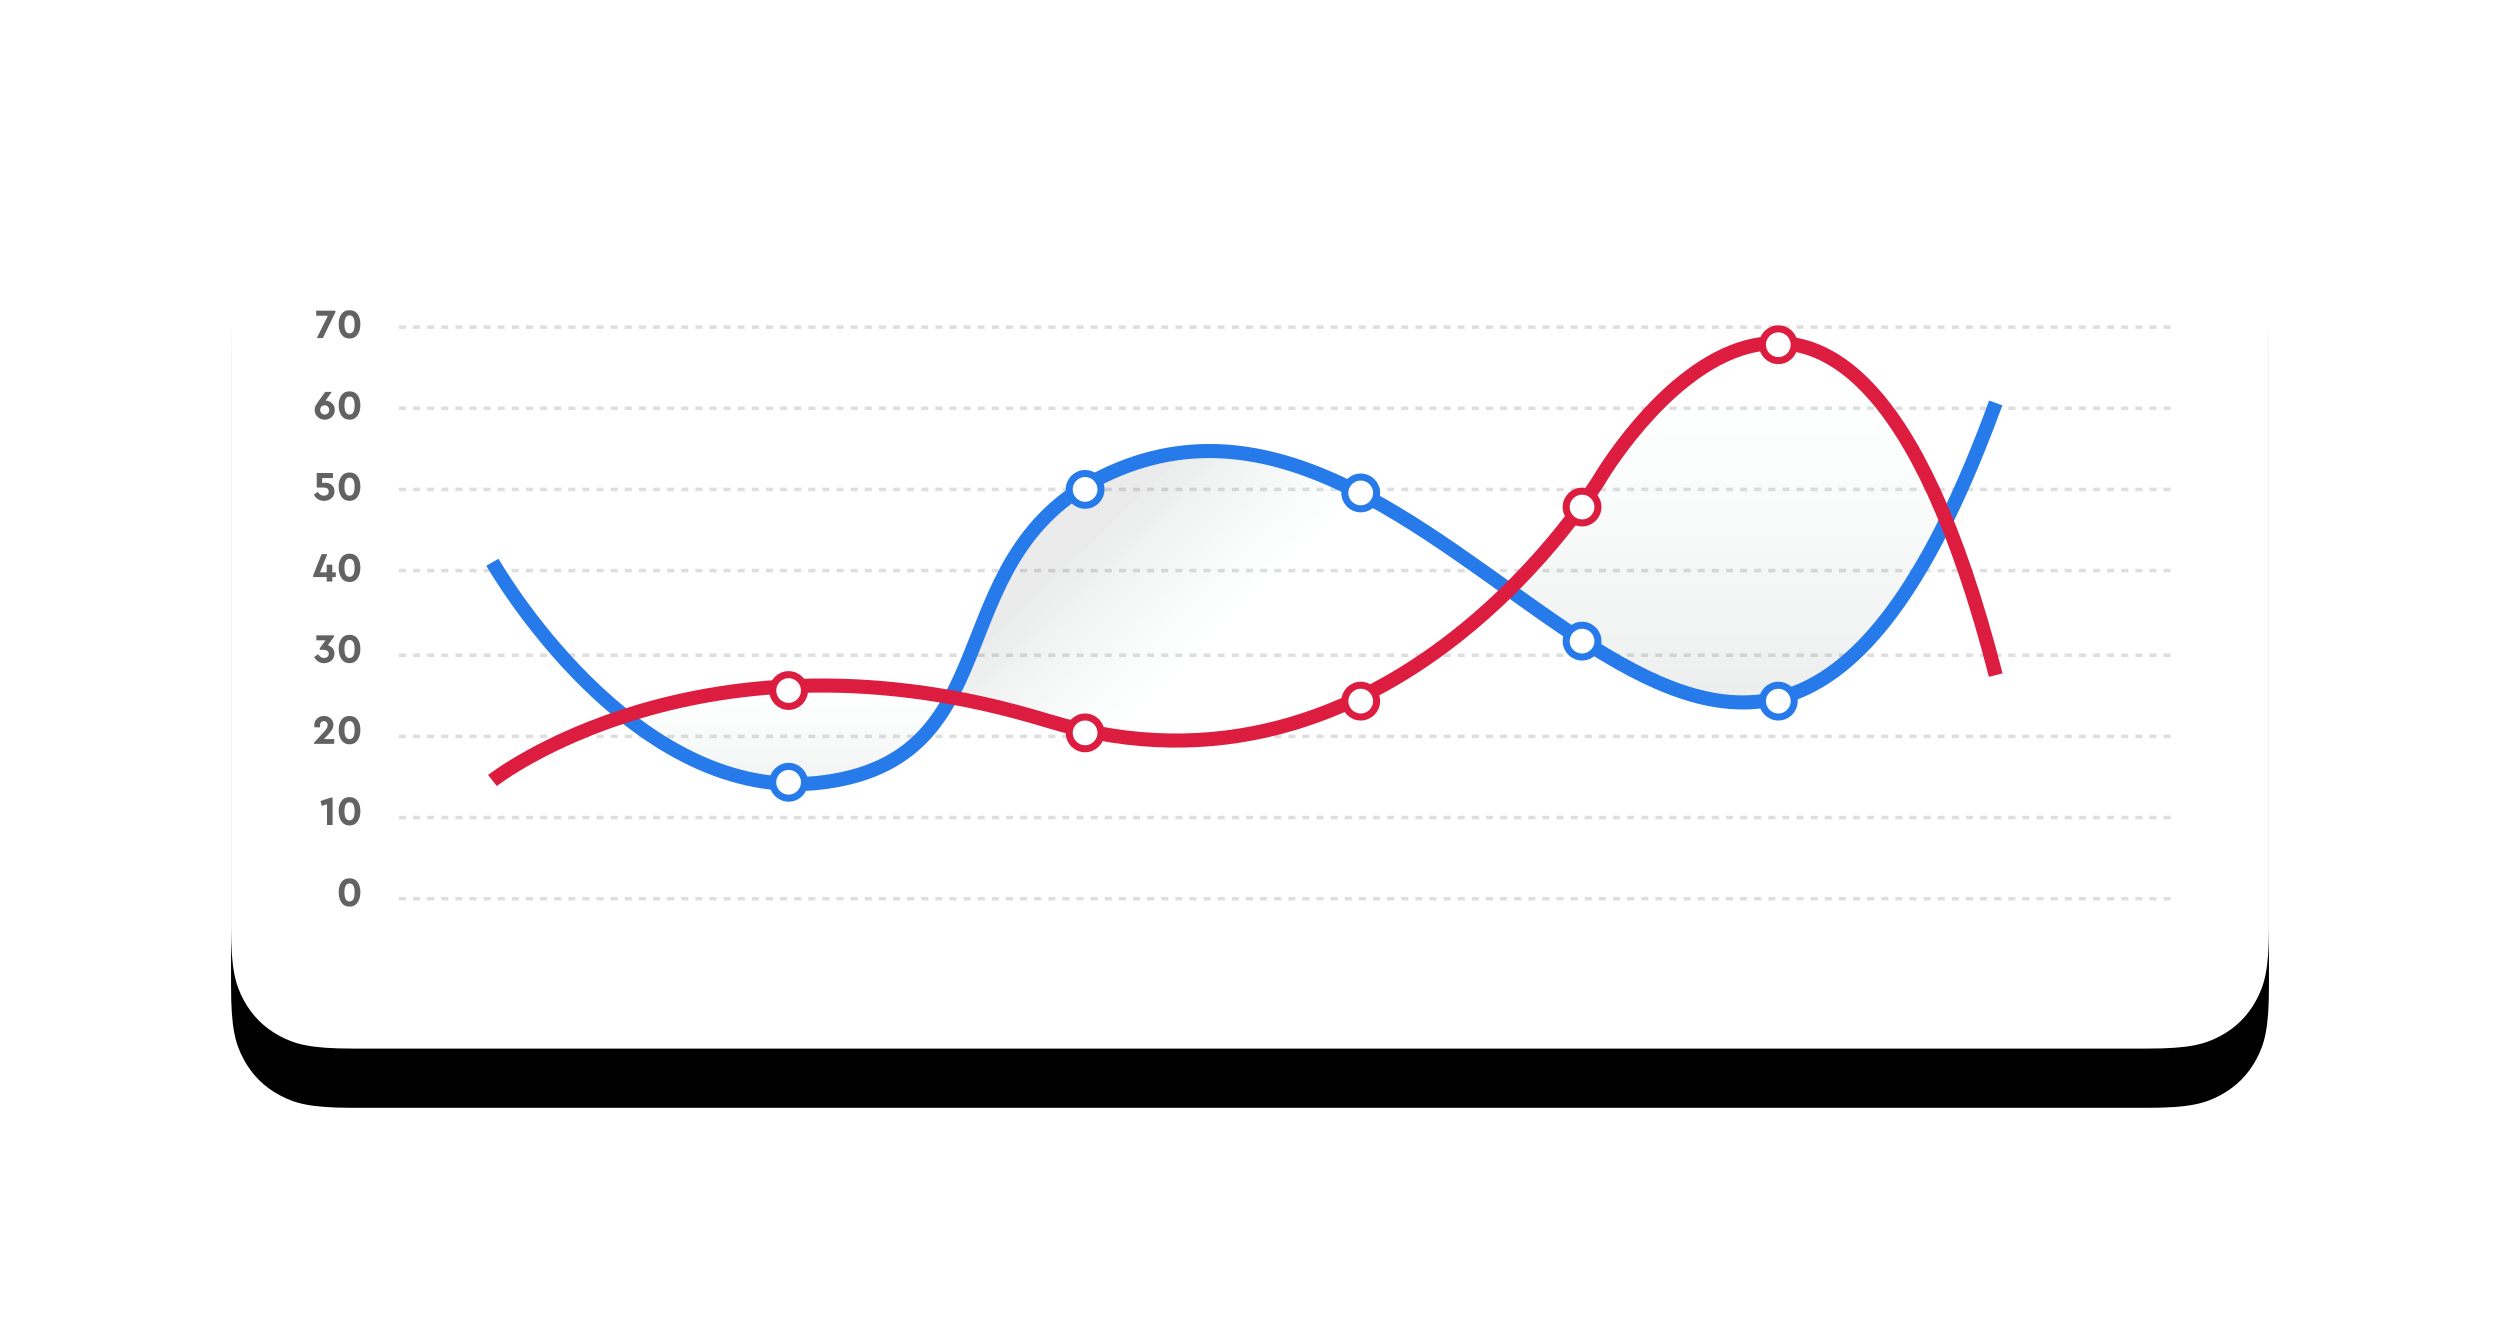 <?xml version="1.0" encoding="UTF-8"?>
<svg width="422px" height="226px" viewBox="0 0 422 226" version="1.1" xmlns="http://www.w3.org/2000/svg" xmlns:xlink="http://www.w3.org/1999/xlink">
    <title>graph-card</title>
    <defs>
        <path d="M20.774,0.696 L323.752,0.696 C330.884,0.696 333.471,1.439 336.078,2.833 C338.685,4.227 340.732,6.274 342.126,8.881 C343.521,11.489 344.263,14.075 344.263,21.207 L344.263,128.185 C344.263,135.317 343.521,137.903 342.126,140.511 C340.732,143.118 338.685,145.164 336.078,146.559 C333.471,147.953 330.884,148.696 323.752,148.696 L20.774,148.696 C13.642,148.696 11.056,147.953 8.449,146.559 C5.841,145.164 3.795,143.118 2.4,140.511 C1.006,137.903 0.263,135.317 0.263,128.185 L0.263,21.207 C0.263,14.075 1.006,11.489 2.4,8.881 C3.795,6.274 5.841,4.227 8.449,2.833 C11.056,1.439 13.642,0.696 20.774,0.696 Z" id="path-1"></path>
        <filter x="-18.0%" y="-35.1%" width="136.0%" height="183.8%" filterUnits="objectBoundingBox" id="filter-2">
            <feOffset dx="0" dy="10" in="SourceAlpha" result="shadowOffsetOuter1"></feOffset>
            <feGaussianBlur stdDeviation="19" in="shadowOffsetOuter1" result="shadowBlurOuter1"></feGaussianBlur>
            <feColorMatrix values="0 0 0 0 0.235   0 0 0 0 0.434   0 0 0 0 0.698  0 0 0 0.16 0" type="matrix" in="shadowBlurOuter1"></feColorMatrix>
        </filter>
        <polygon id="path-3" points="73.924 30.557 73.924 0 0 0 0 30.557 0 61.114 73.924 61.114"></polygon>
        <linearGradient x1="59.244%" y1="16.938%" x2="59.244%" y2="100%" id="linearGradient-5">
            <stop stop-color="#259A9B" stop-opacity="0.017" offset="0%"></stop>
            <stop stop-color="#000000" offset="100%"></stop>
        </linearGradient>
        <polygon id="path-6" points="94.308 24.617 94.308 0 0 0 0 24.617 0 49.234 94.308 49.234 94.308 24.617"></polygon>
        <linearGradient x1="58.179%" y1="55.997%" x2="30.492%" y2="36.373%" id="linearGradient-8">
            <stop stop-color="#259A9B" stop-opacity="0.017" offset="0%"></stop>
            <stop stop-color="#000000" offset="100%"></stop>
        </linearGradient>
        <polygon id="path-9" points="54.88 8.273 54.88 16.546 0 16.546 0 8.273 0 -0 54.88 -0 54.88 8.273"></polygon>
        <linearGradient x1="50%" y1="20.431%" x2="50%" y2="100%" id="linearGradient-11">
            <stop stop-color="#259A9B" stop-opacity="0.017" offset="0%"></stop>
            <stop stop-color="#000000" offset="100%"></stop>
        </linearGradient>
    </defs>
    <g id="Final" stroke="none" stroke-width="1" fill="none" fill-rule="evenodd">
        <g id="graphics" transform="translate(-907, -786)">
            <g id="pic" transform="translate(103, 537)">
                <g id="graph-card" transform="translate(842.737, 277.304)">
                    <g id="Rectangle">
                        <use fill="black" fill-opacity="1" filter="url(#filter-2)" xlink:href="#path-1"></use>
                        <use fill="#FFFFFF" fill-rule="evenodd" xlink:href="#path-1"></use>
                    </g>
                    <g id="Graph-1" transform="translate(13.486, 18.06)">
                        <g id="chart-#s-and-lines">
                            <path d="M2.28,10.699 L4.394,6.331 L4.394,6.079 L1.146,6.079 L1.146,6.933 L3.127,6.933 L1.251,10.699 L2.28,10.699 Z M6.781,10.783 C7.364,10.783 7.815,10.557 8.132,10.104 C8.449,9.651 8.608,9.068 8.608,8.354 C8.608,7.645 8.452,7.075 8.139,6.646 C7.831,6.212 7.378,5.995 6.781,5.995 C6.184,5.995 5.729,6.212 5.416,6.646 C5.103,7.075 4.947,7.645 4.947,8.354 C4.947,9.068 5.106,9.651 5.423,10.104 C5.74,10.557 6.193,10.783 6.781,10.783 Z M6.781,9.908 C6.207,9.908 5.92,9.392 5.92,8.361 C5.92,7.367 6.207,6.87 6.781,6.87 C7.35,6.87 7.635,7.367 7.635,8.361 C7.635,9.392 7.35,9.908 6.781,9.908 Z M2.588,24.482 C3.05,24.482 3.449,24.323 3.785,24.006 C4.121,23.689 4.289,23.297 4.289,22.83 C4.298,22.396 4.144,22.024 3.827,21.714 C3.51,21.403 3.153,21.253 2.756,21.262 L2.756,21.262 L2.728,21.262 L3.792,19.778 L2.679,19.778 L1.524,21.374 C1.23,21.78 1.046,22.095 0.971,22.319 C0.92,22.482 0.894,22.65 0.894,22.823 C0.885,23.285 1.052,23.679 1.395,24.006 C1.738,24.333 2.135,24.491 2.588,24.482 Z M2.588,23.614 C2.373,23.614 2.192,23.538 2.046,23.387 C1.899,23.235 1.825,23.049 1.825,22.83 C1.825,22.611 1.899,22.426 2.046,22.277 C2.192,22.128 2.373,22.053 2.588,22.053 C2.803,22.053 2.983,22.127 3.131,22.274 C3.277,22.421 3.351,22.606 3.351,22.83 C3.351,23.054 3.276,23.241 3.127,23.39 C2.982,23.539 2.803,23.614 2.588,23.614 Z M6.781,24.482 C7.364,24.482 7.815,24.256 8.132,23.803 C8.449,23.35 8.608,22.767 8.608,22.053 C8.608,21.344 8.452,20.774 8.139,20.345 C7.831,19.911 7.378,19.694 6.781,19.694 C6.184,19.694 5.729,19.911 5.416,20.345 C5.103,20.774 4.947,21.344 4.947,22.053 C4.947,22.767 5.106,23.35 5.423,23.803 C5.74,24.256 6.193,24.482 6.781,24.482 Z M6.781,23.607 C6.207,23.607 5.92,23.091 5.92,22.06 C5.92,21.066 6.207,20.569 6.781,20.569 C7.35,20.569 7.635,21.066 7.635,22.06 C7.635,23.091 7.35,23.607 6.781,23.607 Z M2.469,38.181 C2.968,38.181 3.388,38.031 3.729,37.73 C4.07,37.429 4.24,37.045 4.24,36.578 C4.24,36.13 4.086,35.774 3.778,35.511 C3.47,35.247 3.104,35.115 2.679,35.115 C2.516,35.115 2.341,35.134 2.154,35.171 L2.154,35.171 L2.154,34.331 L3.974,34.331 L3.974,33.477 L1.244,33.477 L1.244,35.927 L2.322,35.927 C2.952,35.927 3.267,36.149 3.267,36.592 C3.267,36.812 3.19,36.985 3.036,37.114 C2.882,37.242 2.684,37.306 2.441,37.306 C2.03,37.306 1.687,37.094 1.412,36.669 L1.412,36.669 L0.754,37.131 C0.913,37.458 1.143,37.715 1.444,37.901 C1.744,38.088 2.086,38.181 2.469,38.181 Z M6.781,38.181 C7.364,38.181 7.815,37.955 8.132,37.502 C8.449,37.05 8.608,36.466 8.608,35.752 C8.608,35.043 8.452,34.474 8.139,34.044 C7.831,33.61 7.378,33.393 6.781,33.393 C6.184,33.393 5.729,33.61 5.416,34.044 C5.103,34.474 4.947,35.043 4.947,35.752 C4.947,36.466 5.106,37.05 5.423,37.502 C5.74,37.955 6.193,38.181 6.781,38.181 Z M6.781,37.306 C6.207,37.306 5.92,36.791 5.92,35.759 C5.92,34.765 6.207,34.268 6.781,34.268 C7.35,34.268 7.635,34.765 7.635,35.759 C7.635,36.791 7.35,37.306 6.781,37.306 Z M3.869,51.796 L3.869,51.04 L4.457,51.04 L4.457,50.242 L3.869,50.242 L3.869,48.947 L2.924,48.947 L2.924,50.242 L1.804,50.242 L3.029,47.176 L2.056,47.176 L0.628,50.788 L0.628,51.04 L2.924,51.04 L2.924,51.796 L3.869,51.796 Z M6.781,51.88 C7.364,51.88 7.815,51.654 8.132,51.201 C8.449,50.749 8.608,50.165 8.608,49.451 C8.608,48.742 8.452,48.173 8.139,47.743 C7.831,47.309 7.378,47.092 6.781,47.092 C6.184,47.092 5.729,47.309 5.416,47.743 C5.103,48.173 4.947,48.742 4.947,49.451 C4.947,50.165 5.106,50.749 5.423,51.201 C5.74,51.654 6.193,51.88 6.781,51.88 Z M6.781,51.005 C6.207,51.005 5.92,50.49 5.92,49.458 C5.92,48.464 6.207,47.967 6.781,47.967 C7.35,47.967 7.635,48.464 7.635,49.458 C7.635,50.49 7.35,51.005 6.781,51.005 Z M2.497,65.579 C2.982,65.579 3.394,65.428 3.732,65.124 C4.071,64.821 4.24,64.441 4.24,63.983 C4.24,63.615 4.133,63.309 3.918,63.066 C3.699,62.814 3.435,62.649 3.127,62.569 L3.127,62.569 L4.149,61.127 L4.149,60.875 L1.174,60.875 L1.174,61.729 L2.714,61.729 L1.748,63.08 L1.748,63.325 L2.329,63.325 C2.637,63.325 2.872,63.382 3.033,63.497 C3.193,63.611 3.274,63.776 3.274,63.99 C3.274,64.21 3.199,64.383 3.05,64.512 C2.901,64.64 2.707,64.704 2.469,64.704 C2.264,64.704 2.083,64.653 1.927,64.55 C1.77,64.448 1.62,64.287 1.475,64.067 L1.475,64.067 L0.817,64.529 C0.976,64.856 1.202,65.113 1.496,65.299 C1.79,65.486 2.124,65.579 2.497,65.579 Z M6.781,65.579 C7.364,65.579 7.815,65.353 8.132,64.9 C8.449,64.448 8.608,63.864 8.608,63.15 C8.608,62.441 8.452,61.872 8.139,61.442 C7.831,61.008 7.378,60.791 6.781,60.791 C6.184,60.791 5.729,61.008 5.416,61.442 C5.103,61.872 4.947,62.441 4.947,63.15 C4.947,63.864 5.106,64.448 5.423,64.9 C5.74,65.353 6.193,65.579 6.781,65.579 Z M6.781,64.704 C6.207,64.704 5.92,64.189 5.92,63.157 C5.92,62.163 6.207,61.666 6.781,61.666 C7.35,61.666 7.635,62.163 7.635,63.157 C7.635,64.189 7.35,64.704 6.781,64.704 Z M0.782,79.201 L4.191,79.194 L4.191,78.389 L2.469,78.389 L3.064,77.759 C3.381,77.428 3.629,77.122 3.806,76.842 C3.974,76.572 4.058,76.28 4.058,75.967 C4.058,75.547 3.906,75.196 3.603,74.914 C3.3,74.632 2.917,74.49 2.455,74.49 C1.979,74.49 1.588,74.642 1.282,74.945 C0.977,75.249 0.824,75.606 0.824,76.016 C0.824,76.161 0.84,76.292 0.873,76.408 L0.873,76.408 L1.825,76.408 C1.802,76.254 1.79,76.142 1.79,76.072 C1.79,75.862 1.849,75.692 1.968,75.561 C2.087,75.431 2.245,75.365 2.441,75.365 C2.637,75.365 2.793,75.428 2.91,75.554 C3.027,75.68 3.085,75.844 3.085,76.044 C3.085,76.212 3.035,76.384 2.934,76.559 C2.834,76.734 2.667,76.95 2.434,77.206 L2.434,77.206 L0.782,78.998 L0.782,79.201 Z M6.781,79.278 C7.364,79.278 7.815,79.052 8.132,78.599 C8.449,78.147 8.608,77.563 8.608,76.849 C8.608,76.14 8.452,75.571 8.139,75.141 C7.831,74.707 7.378,74.49 6.781,74.49 C6.184,74.49 5.729,74.707 5.416,75.141 C5.103,75.571 4.947,76.14 4.947,76.849 C4.947,77.563 5.106,78.147 5.423,78.599 C5.74,79.052 6.193,79.278 6.781,79.278 Z M6.781,78.403 C6.207,78.403 5.92,77.888 5.92,76.856 C5.92,75.862 6.207,75.365 6.781,75.365 C7.35,75.365 7.635,75.862 7.635,76.856 C7.635,77.888 7.35,78.403 6.781,78.403 Z M3.918,92.893 L3.918,88.273 L3.603,88.273 L1.874,88.84 L2.098,89.673 L2.973,89.393 L2.973,92.893 L3.918,92.893 Z M6.781,92.977 C7.364,92.977 7.815,92.751 8.132,92.298 C8.449,91.846 8.608,91.262 8.608,90.548 C8.608,89.839 8.452,89.27 8.139,88.84 C7.831,88.406 7.378,88.189 6.781,88.189 C6.184,88.189 5.729,88.406 5.416,88.84 C5.103,89.27 4.947,89.839 4.947,90.548 C4.947,91.262 5.106,91.846 5.423,92.298 C5.74,92.751 6.193,92.977 6.781,92.977 Z M6.781,92.102 C6.207,92.102 5.92,91.587 5.92,90.555 C5.92,89.561 6.207,89.064 6.781,89.064 C7.35,89.064 7.635,89.561 7.635,90.555 C7.635,91.587 7.35,92.102 6.781,92.102 Z M6.781,106.676 C7.364,106.676 7.815,106.45 8.132,105.997 C8.449,105.545 8.608,104.961 8.608,104.247 C8.608,103.538 8.452,102.969 8.139,102.539 C7.831,102.105 7.378,101.888 6.781,101.888 C6.184,101.888 5.729,102.105 5.416,102.539 C5.103,102.969 4.947,103.538 4.947,104.247 C4.947,104.961 5.106,105.545 5.423,105.997 C5.74,106.45 6.193,106.676 6.781,106.676 Z M6.781,105.801 C6.207,105.801 5.92,105.286 5.92,104.254 C5.92,103.26 6.207,102.763 6.781,102.763 C7.35,102.763 7.635,103.26 7.635,104.254 C7.635,105.286 7.35,105.801 6.781,105.801 Z" id="706050403020100" fill="#626262" fill-rule="nonzero"></path>
                            <line x1="15.407" y1="8.85" x2="314.939" y2="8.85" id="Line" stroke="#DEDEDE" stroke-width="0.596" stroke-linecap="square" stroke-dasharray="0.596,1.787"></line>
                            <line x1="15.407" y1="64.241" x2="314.939" y2="64.241" id="Line-Copy-4" stroke="#DEDEDE" stroke-width="0.596" stroke-linecap="square" stroke-dasharray="0.596,1.787"></line>
                            <line x1="15.407" y1="36.248" x2="314.939" y2="36.248" id="Line-Copy-2" stroke="#DEDEDE" stroke-width="0.596" stroke-linecap="square" stroke-dasharray="0.596,1.787"></line>
                            <line x1="15.407" y1="91.639" x2="314.939" y2="91.639" id="Line-Copy-5" stroke="#DEDEDE" stroke-width="0.596" stroke-linecap="square" stroke-dasharray="0.596,1.787"></line>
                            <line x1="15.407" y1="22.549" x2="314.939" y2="22.549" id="Line-Copy" stroke="#DEDEDE" stroke-width="0.596" stroke-linecap="square" stroke-dasharray="0.596,1.787"></line>
                            <line x1="15.407" y1="77.94" x2="314.939" y2="77.94" id="Line-Copy-6" stroke="#DEDEDE" stroke-width="0.596" stroke-linecap="square" stroke-dasharray="0.596,1.787"></line>
                            <line x1="15.407" y1="49.947" x2="314.939" y2="49.947" id="Line-Copy-3" stroke="#DEDEDE" stroke-width="0.596" stroke-linecap="square" stroke-dasharray="0.596,1.787"></line>
                            <line x1="15.407" y1="105.339" x2="314.939" y2="105.339" id="Line-Copy-7" stroke="#DEDEDE" stroke-width="0.596" stroke-linecap="square" stroke-dasharray="0.596,1.787"></line>
                        </g>
                        <g id="Group-2" transform="translate(30.901, 11.53)">
                            <g id="gradient-3" transform="translate(171.675, 0)">
                                <mask id="mask-4" fill="white">
                                    <use xlink:href="#path-3"></use>
                                </mask>
                                <g id="Clip-2"></g>
                                <path d="M0,41.687 C0,41.687 17.01,22.54 20.051,15.936 C21.673,12.413 37.429,-1.804 45.249,0.191 C50.797,1.607 60.85,-0.019 73.924,30.554 C73.924,30.554 66.251,49.209 53.07,57.457 C40.037,65.612 21.789,60.03 0,41.687" id="Fill-1" fill-opacity="0.08" fill="url(#linearGradient-5)" mask="url(#mask-4)"></path>
                            </g>
                            <g id="gradient-2" transform="translate(77.456, 17.868)">
                                <mask id="mask-7" fill="white">
                                    <use xlink:href="#path-6"></use>
                                </mask>
                                <g id="Clip-2"></g>
                                <path d="M19.17,8.503 C27.545,3.565 44.648,-14.079 94.308,23.19 C94.308,23.19 77.942,45.225 44.648,48.921 C32.283,50.295 18.739,46.988 0,41.931 C0,41.931 9.794,14.031 19.17,8.503 Z" id="Fill-1" fill-opacity="0.08" fill="url(#linearGradient-8)" mask="url(#mask-7)"></path>
                            </g>
                            <g id="gradient-1" transform="translate(21.965, 57.774)">
                                <mask id="mask-10" fill="white">
                                    <use xlink:href="#path-9"></use>
                                </mask>
                                <g id="Clip-2"></g>
                                <path d="M54.88,2.021 C54.88,2.021 49.41,10.523 44.007,13.084 C38.605,15.645 21.885,22.432 0,4.99 C0,4.99 22.392,-3.869 54.88,2.021 Z" id="Fill-1" fill-opacity="0.08" fill="url(#linearGradient-11)" style="mix-blend-mode: multiply;" mask="url(#mask-10)"></path>
                            </g>
                            <path d="M1.69282909e-14,37.011 C1.69282909e-14,37.011 23.601,78.633 56.231,74.107 C88.862,69.582 74.127,34.176 105.803,21.269 C165.156,-2.918 210.245,129.331 253.755,10.125" id="graph-line-2" stroke="#267AE9" stroke-width="2.382"></path>
                            <path d="M1.69282909e-14,73.856 C1.69282909e-14,73.856 35.482,45.965 93.663,63.757 C151.844,81.55 186.945,22.883 186.945,22.883 C186.945,22.883 227.52,-46.364 253.755,56.063" id="graph-line-1" stroke="#DC1D40" stroke-width="2.382"></path>
                        </g>
                        <g id="plot-points" transform="translate(77.722, 9.147)" fill="#FFFFFF" stroke-width="1.191">
                            <circle id="Oval-3" stroke="#DC1D40" cx="3.172" cy="61.05" r="2.68"></circle>
                            <circle id="Oval-3" stroke="#DC1D40" cx="53.221" cy="68.197" r="2.68"></circle>
                            <circle id="Oval-3" stroke="#DC1D40" cx="99.745" cy="62.837" r="2.68"></circle>
                            <circle id="Oval-3" stroke="#DC1D40" cx="137.106" cy="30.078" r="2.68"></circle>
                            <circle id="Oval-3" stroke="#DC1D40" cx="170.236" cy="2.68" r="2.68"></circle>
                            <circle id="Oval-3" stroke="#267AE9" cx="3.172" cy="76.536" r="2.68"></circle>
                            <circle id="Oval-3" stroke="#267AE9" cx="53.221" cy="27.1" r="2.68"></circle>
                            <circle id="Oval-3" stroke="#267AE9" cx="99.745" cy="27.696" r="2.68"></circle>
                            <circle id="Oval-3" stroke="#267AE9" cx="137.106" cy="52.712" r="2.68"></circle>
                            <circle id="Oval-3" stroke="#267AE9" cx="170.236" cy="62.837" r="2.68"></circle>
                        </g>
                    </g>
                </g>
            </g>
        </g>
    </g>
</svg>